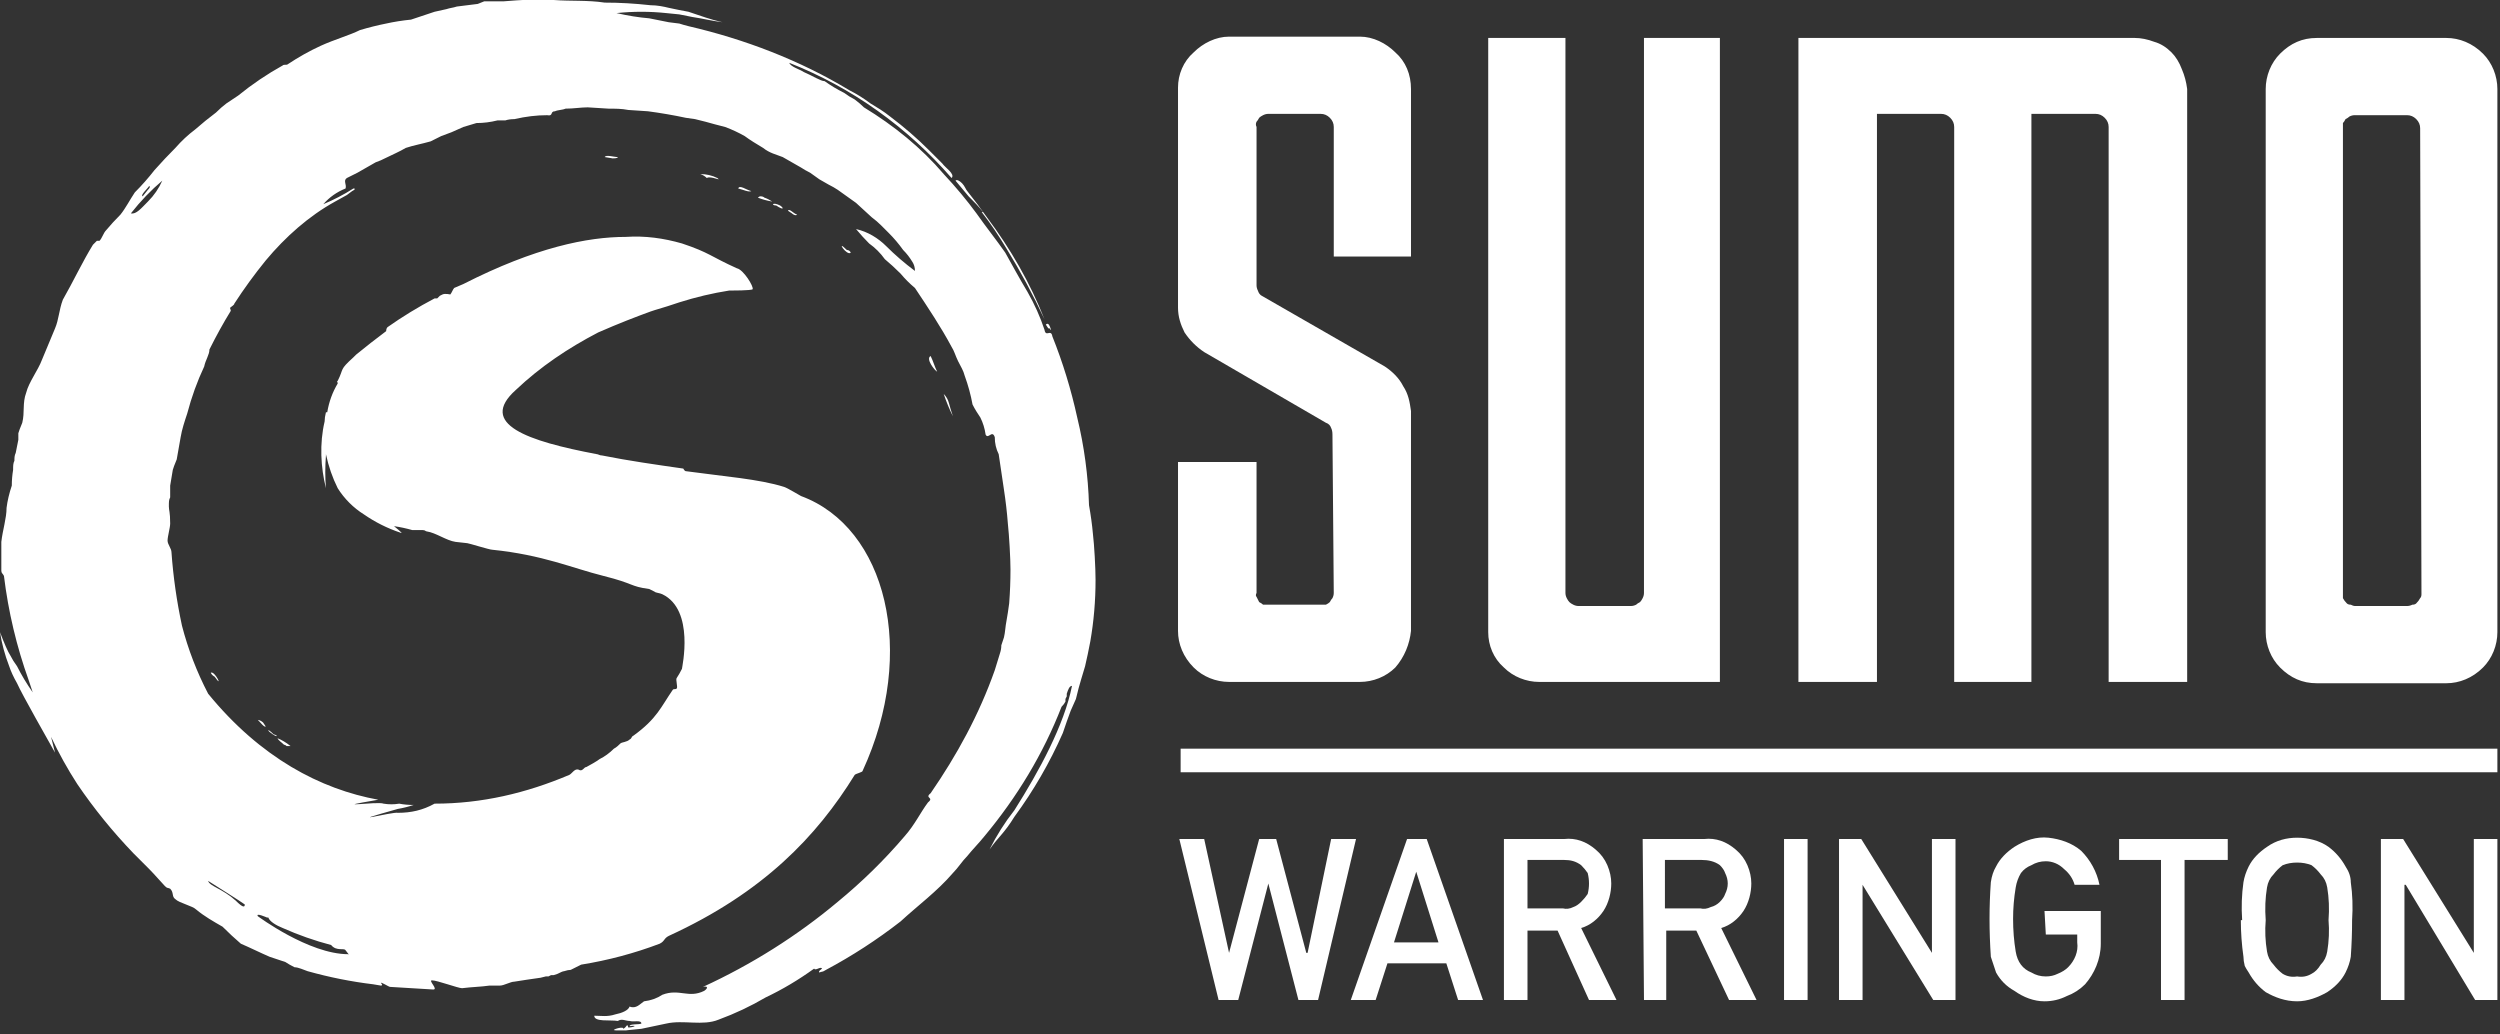 <?xml version="1.0" encoding="UTF-8"?>
<svg xmlns="http://www.w3.org/2000/svg" version="1.2" viewBox="0 0 191 79" width="191" height="79">
  <rect x="0" y="0" width="191" height="79" fill="#333333" stroke="none"/>
  <title>logo-sumo-warrington-white</title>
  <defs>
    <clipPath id="cp1">
      <path d="m0 0h190.83v78.72h-190.83z"></path>
    </clipPath>
  </defs>
  <style>
		.s0 { fill: #ffffff } 
	</style>
  <g id="logo-sumo-warrington-white" clip-path="url(#cp1)">
    <path id="Path 9554" class="s0" d="m101.7 64.1l-1.8 8.7h-0.1l-2.3-8.7h-1.3l-2.3 8.7-1.9-8.7h-1.9l3 12.3h1.5l2.3-8.9 2.3 8.9h1.5l2.9-12.3z"></path>
    <path id="Path 9555" fill-rule="evenodd" class="s0" d="m109 64.1l4.3 12.3h-1.9l-0.9-2.8h-4.5l-0.9 2.8h-1.9l4.3-12.3zm-2.5 7.9h3.4l-1.7-5.4z"></path>
    <path id="Path 9556" fill-rule="evenodd" class="s0" d="m114.9 64.1h4.6c0.9-0.1 1.7 0.2 2.4 0.8q0.6 0.5 0.9 1.2 0.3 0.7 0.3 1.4c0 0.7-0.2 1.5-0.6 2.1-0.4 0.6-1 1.1-1.7 1.3l2.7 5.5h-2.1l-2.4-5.3h-2.3v5.3h-1.8zm1.8 5.3h2.7q0.4 0.1 0.8-0.1 0.3-0.1 0.6-0.4 0.3-0.3 0.5-0.6 0.1-0.4 0.1-0.8 0-0.4-0.1-0.8-0.2-0.3-0.5-0.6c-0.4-0.3-0.8-0.4-1.3-0.4h-2.8z"></path>
    <path id="Path 9557" fill-rule="evenodd" class="s0" d="m125.5 64.1h4.7c0.9-0.1 1.7 0.2 2.4 0.8q0.6 0.5 0.9 1.2 0.3 0.7 0.3 1.4c0 0.7-0.2 1.5-0.6 2.1-0.4 0.6-1 1.1-1.7 1.3l2.7 5.5h-2.1l-2.5-5.3h-2.3v5.3h-1.7zm1.7 5.3h2.7q0.4 0.1 0.8-0.1 0.4-0.1 0.7-0.4 0.3-0.3 0.4-0.6 0.2-0.4 0.2-0.8 0-0.4-0.2-0.8-0.1-0.3-0.4-0.6c-0.4-0.3-0.9-0.4-1.4-0.4h-2.8z"></path>
    <path id="Path 9558" class="s0" d="m138.1 64.1h-1.8v12.3h1.8z"></path>
    <path id="Path 9559" class="s0" d="m147.6 64.1v8.7l-5.4-8.7h-1.7v12.3h1.8v-8.8l5.4 8.8h1.7v-12.3z"></path>
    <path id="Path 9560" class="s0" d="m156.2 69.6h4.3v2.5c0 1.2-0.5 2.3-1.2 3.1q-0.6 0.6-1.4 0.9-0.8 0.4-1.7 0.4c-0.8 0-1.6-0.3-2.3-0.8q-0.9-0.5-1.4-1.4l-0.2-0.6q-0.1-0.3-0.2-0.6-0.1-1.5-0.1-2.9 0-1.4 0.1-2.8 0.1-0.7 0.4-1.2c0.3-0.6 0.8-1.1 1.4-1.5 0.8-0.5 1.7-0.8 2.6-0.7 0.9 0.1 1.8 0.4 2.5 1 0.7 0.7 1.2 1.6 1.4 2.6h-1.9q-0.2-0.7-0.8-1.2c-0.4-0.4-0.9-0.6-1.4-0.6q-0.6 0-1.1 0.3-0.5 0.2-0.8 0.6-0.3 0.5-0.4 1.1-0.2 1.2-0.2 2.4 0 1.3 0.2 2.5 0.1 0.6 0.4 1 0.3 0.4 0.8 0.6 0.5 0.3 1.1 0.3 0.5 0 0.9-0.2 0.5-0.2 0.8-0.5c0.5-0.5 0.8-1.2 0.7-1.9v-0.6h-2.4z"></path>
    <path id="Path 9561" class="s0" d="m161.9 64.1v1.6h3.2v10.7h1.8v-10.7h3.3v-1.6z"></path>
    <path id="Path 9562" fill-rule="evenodd" class="s0" d="m171.3 70.3q-0.1-1.5 0.1-2.9 0.1-0.6 0.4-1.2c0.3-0.6 0.8-1.1 1.4-1.5 0.7-0.5 1.5-0.7 2.3-0.7 0.8 0 1.7 0.2 2.4 0.7q0.8 0.6 1.3 1.5 0.4 0.6 0.4 1.2 0.2 1.4 0.1 2.9 0 1.4-0.1 2.8-0.1 0.6-0.4 1.2c-0.3 0.6-0.8 1.1-1.4 1.5-0.7 0.4-1.5 0.7-2.3 0.7-0.9 0-1.7-0.3-2.4-0.7q-0.8-0.6-1.3-1.5-0.2-0.3-0.3-0.5-0.1-0.4-0.1-0.7-0.2-1.4-0.2-2.8m1.9 0q-0.1 1.2 0.1 2.4 0.1 0.6 0.5 1 0.3 0.4 0.7 0.7 0.5 0.3 1.1 0.2 0.6 0.1 1.1-0.2 0.4-0.2 0.7-0.7 0.4-0.4 0.5-1 0.2-1.2 0.1-2.4 0.1-1.3-0.1-2.5-0.1-0.6-0.5-1-0.3-0.4-0.7-0.7-0.5-0.2-1.1-0.2-0.6 0-1.1 0.2-0.4 0.3-0.7 0.7-0.4 0.4-0.5 1-0.2 1.2-0.1 2.5z"></path>
    <path id="Path 9563" class="s0" d="m189 64.1v8.7l-5.4-8.7h-1.7v12.3h1.8v-8.8h0.1l5.3 8.8h1.7v-12.3z"></path>
    <path id="Path 9564" fill-rule="evenodd" class="s0" d="m83.5 40.8c0.1 0.8 0.2 2.6 0.2 3.5q0 2.4-0.4 4.7l-0.2 1-0.2 0.9-0.3 1-0.2 0.7-0.2 0.8-0.4 0.9q-0.3 0.8-0.6 1.7-1.5 3.4-3.7 6.4c-0.8 1.3-1.2 1.5-1.9 2.5q0.8-1.6 1.9-3c1.9-3 3.8-6.5 4.4-9.5-0.2 0-0.3 0.3-0.4 0.6v0.1 0.1l-0.1 0.2q0 0.1 0 0.2-0.1 0.2-0.3 0.4c-1.4 3.6-3.4 6.9-5.9 9.9-0.4 0.5-0.9 1-1.3 1.5-0.4 0.4-0.7 0.9-1.1 1.3-1.2 1.4-2.7 2.5-4 3.7q-2.7 2.1-5.7 3.7c-0.3 0.2-0.3 0.1-0.5 0.2-0.1-0.1 0.1-0.2 0.2-0.3-0.1-0.2-0.5 0.2-0.6 0q-1.8 1.3-3.7 2.2-1.7 1-3.6 1.7c-1.2 0.5-2.7 0-4 0.3q-0.9 0.2-1.9 0.4l-1 0.1q-0.6 0.1-1.1 0c0-0.1 0.8-0.3 0.7-0.1 0.3-0.1 0.3-0.5 0.4-0.1 0.4 0 0.8-0.2 0.1-0.1 0-0.2 0.7-0.1 0.9-0.2 0-0.3-0.6-0.1-0.9-0.2-0.3 0-0.6-0.2-0.9 0-0.6-0.1-1.8 0.1-1.8-0.4 0.5 0 1 0.1 1.6-0.1 0.5-0.1 1-0.3 1.1-0.6 0.5 0.2 0.8-0.2 1.1-0.4q0.8-0.1 1.4-0.5c1.3-0.5 2 0.3 3.2-0.3 0.3-0.2 0.3-0.4-0.1-0.3 3.7-1.7 7.2-3.9 10.3-6.5q2.8-2.3 5.1-5c0.8-0.9 1.2-1.8 1.8-2.6 0.5-0.4-0.3-0.3 0.2-0.7 2-2.9 3.7-6 4.9-9.4l0.4-1.3q0.1-0.3 0.1-0.6l0.2-0.6c0.1-0.4 0.1-0.8 0.2-1.3l0.1-0.6 0.1-0.7q0.1-1.3 0.1-2.6c0-0.8-0.1-2.6-0.2-3.5q-0.1-1.3-0.3-2.6l-0.4-2.7q-0.3-0.6-0.3-1.3c-0.2-0.6-0.5 0.2-0.7-0.2q-0.1-0.7-0.4-1.3c-0.2-0.3-0.4-0.6-0.6-1q-0.2-1.1-0.6-2.2c-0.1-0.4-0.3-0.7-0.5-1.1-0.2-0.4-0.3-0.8-0.5-1.1-0.8-1.5-1.8-3-2.8-4.5q-0.6-0.5-1.1-1.1-0.6-0.6-1.2-1.1-0.5-0.7-1.2-1.2-0.5-0.5-1-1.1c0.9 0.2 1.7 0.7 2.3 1.3q1 1 2.2 1.9 0-0.4-0.2-0.7-0.3-0.5-0.7-0.9-0.5-0.7-1.1-1.3l-0.6-0.6q-0.3-0.3-0.7-0.6l-1.2-1.1-1.4-1q-0.3-0.2-0.7-0.4l-0.7-0.4-0.7-0.5q-0.4-0.2-0.7-0.4l-1.4-0.8c-0.5-0.2-1-0.3-1.5-0.7-0.5-0.3-1-0.6-1.4-0.9q-0.7-0.4-1.5-0.7-0.8-0.2-1.5-0.4-0.4-0.1-0.8-0.2l-0.7-0.1q-1.4-0.3-2.9-0.5l-1.5-0.1c-0.5-0.1-1-0.1-1.5-0.1l-1.6-0.1c-0.5 0-1.1 0.1-1.7 0.1-0.2 0.1-0.6 0.1-0.8 0.2-0.4 0-0.1 0.4-0.6 0.3q-1.2 0-2.5 0.3-0.4 0-0.7 0.1h-0.4-0.2q-0.8 0.2-1.6 0.2l-1 0.3-0.9 0.4-0.8 0.3q-0.4 0.2-0.8 0.4c-0.7 0.2-1.3 0.3-1.9 0.5-0.5 0.3-1 0.5-1.6 0.8-0.2 0.1-0.4 0.2-0.7 0.3l-0.7 0.4-0.7 0.4q-0.4 0.2-0.8 0.4c-0.3 0.2 0 0.5-0.1 0.8q-1 0.4-1.7 1.2 1.2-0.5 2.3-1.2c0.2 0 0.1 0.1-0.1 0.2l-0.4 0.3-0.9 0.5c-2 1.1-3.8 2.7-5.3 4.5q-1.3 1.6-2.4 3.3c0 0.1-0.2 0.2-0.3 0.3-0.1 0 0.1 0.2 0 0.3q-0.8 1.3-1.6 2.9c0 0.4-0.3 0.8-0.4 1.3q-0.8 1.7-1.3 3.6c-0.2 0.6-0.4 1.2-0.5 1.8l-0.3 1.7-0.2 0.5-0.1 0.3-0.2 1.2v0.3q0 0.1 0 0.2v0.4c-0.1 0.2-0.1 0.3-0.1 0.7 0 0.3 0.1 0.4 0.1 1.3 0 0.3-0.2 1-0.2 1.3 0 0.3 0.3 0.6 0.3 0.9q0.2 2.8 0.8 5.6 0.7 2.7 2 5.2c4 4.9 8.6 7.3 13 8.1-4.1 0.7 0 0.1 0.4 0.3q0.6 0.1 1.2 0 0.5 0.1 1.1 0.1-0.6 0.2-1.2 0.3c-4.6 1.3-0.4 0.2 0 0.3 1 0 1.9-0.2 2.8-0.7 3.6 0 7-0.8 10.3-2.2 0.2-0.1 0.4-0.5 0.7-0.4 0.3 0.2 0.4-0.2 0.6-0.2 0.2-0.1 0.9-0.5 1-0.6q0.6-0.3 1.1-0.8c0.2-0.1 0.4-0.3 0.5-0.4 0.1-0.1 0.5-0.1 0.7-0.3 0.2-0.1 0.1-0.2 0.3-0.3 1.8-1.3 2.1-2.2 3-3.5 0.1-0.1 0.2 0 0.3-0.1 0.1-0.1-0.1-0.7 0-0.8q0.2-0.3 0.4-0.7c0-0.1 1-4.5-1.5-5.7-0.2-0.1-0.5-0.1-0.6-0.2q-0.2-0.1-0.4-0.2c-1.5-0.2-1.1-0.4-3.5-1-2.4-0.6-4.6-1.6-8.5-2-0.2 0-1.8-0.5-1.9-0.5l-0.9-0.1c-0.7-0.1-1.5-0.7-2.2-0.8-0.1 0-0.1-0.1-0.3-0.1-0.1 0-0.2 0-0.4 0-0.1 0-0.2 0-0.4 0q-0.7-0.2-1.4-0.3c0.5 0.4 0.7 0.6 0.5 0.5q-1.5-0.5-2.8-1.4c-0.8-0.5-1.5-1.2-2-2q-0.6-1.2-0.9-2.6v0.1q-0.1 1.3 0 2.5c-0.4-1.6-0.5-3.4-0.1-5.1q0-0.3 0.1-0.7c0.1 0 0.1 0 0.1 0q0.2-1.2 0.8-2.2c0-0.1-0.1-0.2 0-0.2 0.5-1 0.1-0.8 1.2-1.8q0.1-0.1 0.2-0.2 1.1-0.9 2.3-1.8c0 0 0-0.2 0.1-0.3q1.7-1.2 3.6-2.2c0 0 0.1 0 0.2 0 0.1-0.1 0.1-0.1 0.2-0.2l0.2-0.1c0.2-0.1 0.6 0 0.6 0 0.1-0.1 0.2-0.4 0.3-0.5l0.7-0.3c5.5-2.8 9.5-3.6 12.4-3.6 1.5-0.1 2.9 0.1 4.3 0.5 2.1 0.7 2.2 1 4.2 1.9 0.5 0.1 1.3 1.4 1.2 1.6-0.1 0.1-1.6 0.1-1.8 0.1q-1.9 0.3-3.8 0.9c-0.6 0.2-1.2 0.4-1.9 0.6l-0.3 0.1c-1.1 0.4-2.4 0.9-4 1.6-2.3 1.2-4.4 2.6-6.3 4.4-2.9 2.6 0.9 3.9 6.2 4.9 0.1 0 0.2 0.1 0.4 0.1 2 0.4 4.1 0.7 6.2 1 0 0 0.1 0.2 0.2 0.2 2.9 0.4 5.6 0.6 7.5 1.2 0.3 0.1 1.1 0.6 1.3 0.7 6.5 2.4 8.9 11.9 4.7 21 0 0.1-0.5 0.2-0.6 0.3-2.9 4.7-7 9-14.2 12.3-0.4 0.2-0.3 0.4-0.7 0.6q-2.9 1.1-6 1.6l-0.2 0.1c-0.2 0.1-0.4 0.2-0.6 0.3q-0.2 0-0.5 0.1c-0.1 0-0.3 0.1-0.5 0.2l-0.3 0.1h-0.2l-0.2 0.1h-0.2l-0.4 0.1c-0.7 0.1-1.4 0.2-2 0.3-0.3 0-0.8 0.3-1.1 0.3q-0.4 0-0.8 0c-0.7 0.1-1.3 0.1-2.1 0.2-0.3 0-1.9-0.6-2.3-0.6-0.3 0 0.5 0.7 0.1 0.7q-1.7-0.1-3.3-0.2c-0.1 0-0.7-0.4-0.7-0.3 0 0 0.2 0.2 0 0.2l-0.6-0.1q-2.5-0.3-5-1c-0.3-0.1-0.7-0.3-1-0.3q-0.4-0.2-0.7-0.4-0.6-0.2-1.2-0.4c-0.7-0.3-1.5-0.7-2.2-1q-0.7-0.6-1.4-1.3c-0.7-0.4-1.4-0.8-2-1.3-0.3-0.3-1.3-0.5-1.6-0.8-0.3-0.2-0.1-0.5-0.4-0.8-0.2-0.1-0.2 0-0.4-0.2-0.2-0.2-0.8-0.9-1.2-1.3-0.4-0.4-0.9-0.9-1.2-1.2q-2.4-2.5-4.3-5.3-1.1-1.7-2-3.6l0.3 1.2c-0.5-0.9-2.5-4.4-2.9-5.3q-0.4-0.7-0.6-1.3-0.5-1.3-0.7-2.6c0.3 0.8 0.6 1.5 0.8 1.8q0.2 0.4 0.5 0.8 0.5 1 1.2 2l-0.3-0.9q-1.4-3.9-1.9-8c-0.1-0.2-0.2-0.2-0.2-0.4 0-0.6 0-1.4 0-2.2 0.1-0.9 0.4-1.8 0.4-2.6q0.1-0.8 0.4-1.7 0-0.6 0.1-1.2c0-0.3 0-0.5 0.1-0.7 0-0.2 0-0.4 0.1-0.6q0.1-0.5 0.2-1v-0.2-0.2-0.1l0.1-0.3 0.2-0.5c0.2-0.8 0-1.5 0.3-2.3 0.2-0.8 0.9-1.7 1.2-2.5l0.5-1.2 0.5-1.2c0.3-0.7 0.3-1.4 0.6-2.2 0.8-1.4 1.5-2.9 2.3-4.2 0.1-0.1 0.2-0.2 0.3-0.3q0.1 0 0.2 0c0.2-0.2 0.3-0.6 0.5-0.8q0.5-0.6 1.1-1.2c0.4-0.5 0.7-1.1 1.1-1.7q0.8-0.8 1.5-1.7 0.8-0.9 1.6-1.7 0.7-0.8 1.5-1.4 0.8-0.7 1.6-1.3 0.4-0.4 0.8-0.7l0.9-0.6q1.6-1.3 3.4-2.3c0.1-0.1 0.3 0 0.4-0.1q1.2-0.8 2.5-1.4c1.1-0.5 2.2-0.8 3-1.2q1-0.3 2-0.5 0.9-0.2 1.9-0.3 0.9-0.3 1.8-0.6l0.9-0.2c0.3-0.1 0.5-0.1 0.8-0.2q0.8-0.1 1.6-0.2l0.5-0.2h0.6 0.9c1.3-0.1 2.5-0.2 3.8-0.1 1.3 0.1 2.6 0 3.9 0.2q1.7 0 3.5 0.2c0.5 0 1 0.1 1.4 0.2 0.5 0.1 0.9 0.2 1.5 0.3 0.9 0.3 1.7 0.6 2.6 0.8-0.8-0.1-1.6-0.3-2.3-0.4q-0.5-0.1-1-0.2l-1-0.1q-1.9-0.2-3.8 0 1.3 0.3 2.5 0.4l1.5 0.3 0.8 0.1q0.3 0.1 0.7 0.2c4.3 1 8.5 2.6 12.3 4.9q0.8 0.4 1.6 1c0.5 0.3 1 0.6 1.5 1q1.6 1.2 3 2.6 0.5 0.5 1 1c0.2 0.3 1 0.8 0.7 1.1-3.4-3.9-7.6-6.9-12.4-8.8 0.1 0.3 0.8 0.5 1.1 0.7 0.7 0.3 1.3 0.7 1.6 0.7q0.7 0.5 1.5 0.9 0.4 0.3 0.8 0.5 0.4 0.3 0.7 0.6c2.3 1.4 4.4 3.1 6.1 5.1q1.4 1.5 2.5 3c0.7 1 1.5 2 2.2 3 0.5 0.9 1.1 2 1.7 3q0.8 1.4 1.3 2.9c0.1 0.6 0.5-0.1 0.6 0.5q1.2 3 1.9 6.2 0.8 3.3 0.9 6.7 0.2 1.1 0.3 2.2zm-26.1-26.2c-0.2 0.1-0.6-0.1-1-0.2 0.1-0.3 0.6 0.1 1 0.2zm0.5 0.4q0 0 0 0 0 0 0 0zm0 0.1q0.1-0.1 0.2-0.1 0.2 0 0.3 0.1 0.3 0.1 0.6 0.3-0.6-0.1-1.1-0.3zm-10.7-3.1c0 0.1-0.3 0.1-0.4 0.1l-0.6-0.1c0.1-0.2 0.7 0 1 0zm6.3 1.3q0.7 0 1.3 0.3c0.4 0.3-0.5-0.2-0.8 0q-0.2-0.2-0.5-0.3zm-37.1 38.4q-0.2-0.1-0.3-0.3c0.3-0.2 1 1.3 0.3 0.3zm4.8 4.7q0.5 0.2 1 0.6-0.1 0-0.3 0-0.1-0.1-0.2-0.1c-0.2-0.2-0.4-0.3-0.5-0.5zm38.1-40.7c-0.4 0-0.3-0.3 0.3 0 0.3 0.2 0.3 0.4-0.3 0zm-38.4 40.4c0.4 0.1 0.3 0.3-0.2-0.1-0.3-0.2-0.3-0.4 0.2 0.1zm54.2-39.9c-0.3-0.4-0.7-0.8-1.1-1.2q-0.5-0.6-1-1.2c0.1-0.1 0.3 0 0.5 0.2 0.2 0.2 0.3 0.5 0.4 0.6q0.8 1 1.5 2c1.8 2.4 3.3 5 4.4 7.8q-1.3-2.8-2.9-5.4c-0.6-1-1.2-1.9-1.9-2.8zm5 8.9l-0.2-0.3c0.2-0.2 0.3 0.1 0.4 0.4-0.1 0-0.1-0.2-0.2-0.1zm-19.9-9c0.1-0.2 0.4 0.2 0.7 0.3-0.1 0.1-0.3 0-0.4-0.1zm-41.5 53c-0.1-0.1-2.8-1.8-2.8-1.8 0.1 0.4 1.1 0.6 2.1 1.5 0.6 0.6 0.7 0.5 0.7 0.3zm1.7 1c0 0-0.9-0.4-0.7-0.1 0 0 3.9 2.9 6.9 2.9 0 0 0.2 0.2-0.2-0.3-0.1-0.2-0.7 0.1-1.1-0.4q-1.9-0.5-3.7-1.3c-0.5-0.2-1-0.5-1.1-0.8zm-8-56.3q-1.3 1.1-2.4 2.5c0.4 0.1 0.8-0.4 1.3-0.9q0.7-0.7 1.1-1.6zm-1 0.4c-0.1 0.2-0.7 0.7-0.5 0.8l0.4-0.5c0.1-0.1 0.2-0.2 0.1-0.3zm8.7 41l0.2 0.3c-0.1 0.1-0.4-0.3-0.6-0.5 0.1 0 0.3 0.1 0.4 0.2zm44.6-36.1q0.2 0 0.3 0.2c-0.3 0.3-1.2-1.1-0.3-0.2zm6.9 9.3c-0.2-0.1-0.9-1-0.5-1.2 0.2 0.4 0.3 0.8 0.5 1.2zm0.9 2.4q0.1 0.4 0.3 1-0.4-0.8-0.7-1.7 0.3 0.3 0.4 0.7z"></path>
    <path id="Path 9565" fill-rule="evenodd" class="s0" d="m189.7 4.1c0.7 0.7 1.1 1.7 1.1 2.7v41.5c0 1-0.4 2-1.1 2.7-0.8 0.8-1.8 1.2-2.8 1.2h-9.9c-1.1 0-2-0.4-2.8-1.2-0.7-0.7-1.1-1.7-1.1-2.7v-41.5c0-1 0.4-2 1.1-2.7 0.8-0.8 1.7-1.2 2.8-1.2h9.9c1 0 2 0.4 2.8 1.2zm-4.8 5.7q0-0.4-0.3-0.7-0.3-0.3-0.7-0.3h-4q-0.2 0-0.4 0.1-0.1 0.1-0.3 0.2-0.1 0.2-0.2 0.3 0 0.2 0 0.4v35.6q0 0.2 0 0.3 0.1 0.2 0.3 0.4 0.1 0.1 0.3 0.1 0.2 0.1 0.3 0.1h4q0.2 0 0.4-0.1 0.2 0 0.3-0.1 0.2-0.2 0.3-0.4 0.1-0.1 0.1-0.3zm-23.8 42.3v-42.4q0-0.4-0.3-0.7-0.3-0.3-0.7-0.3h-4.9v43.4h-5.9v-42.4q0-0.4-0.3-0.7-0.3-0.3-0.7-0.3h-4.9v43.4h-6v-49.2h25.7q0.7 0 1.5 0.3 0.7 0.2 1.3 0.8 0.5 0.5 0.8 1.3 0.3 0.7 0.4 1.5v45.3zm-29.7 0h-13.8c-1 0-2-0.4-2.7-1.1-0.8-0.7-1.2-1.7-1.2-2.7v-45.4h5.9v42.4q0 0.2 0.1 0.4 0.1 0.2 0.2 0.3 0.1 0.1 0.3 0.2 0.2 0.1 0.4 0.1h4q0.2 0 0.4-0.1 0.1-0.1 0.3-0.2 0.1-0.1 0.2-0.3 0.1-0.2 0.1-0.4v-42.4h5.8zm-24.8-48.1c0.8 0.7 1.2 1.7 1.2 2.8v12.8h-5.9v-9.9q0-0.4-0.3-0.7-0.3-0.3-0.7-0.3h-4q-0.2 0-0.4 0.1-0.2 0.1-0.3 0.2-0.1 0.2-0.2 0.3-0.1 0.2 0 0.4v12.1q0 0.2 0.1 0.4 0.1 0.3 0.3 0.4l9.4 5.4c0.6 0.4 1.1 0.9 1.4 1.5 0.4 0.6 0.5 1.2 0.6 1.9v16.8c-0.1 1-0.5 2-1.2 2.8-0.7 0.7-1.7 1.1-2.7 1.1h-10c-1 0-2-0.4-2.7-1.1-0.8-0.8-1.2-1.8-1.2-2.8v-12.9h6v10q-0.1 0.2 0 0.3 0.1 0.2 0.2 0.4 0.2 0.1 0.3 0.2 0.2 0 0.4 0h4q0.2 0 0.4 0 0.2-0.1 0.3-0.2 0.1-0.2 0.2-0.3 0.1-0.2 0.1-0.4l-0.1-12.1q0-0.3-0.1-0.5-0.1-0.3-0.4-0.4l-9.3-5.4c-0.6-0.4-1.1-0.9-1.5-1.5-0.3-0.6-0.5-1.2-0.5-1.9v-16.8c0-1 0.4-2 1.2-2.7 0.7-0.7 1.7-1.2 2.7-1.2h10c1 0 2 0.5 2.7 1.2z"></path>
    <path id="Path 9566" class="s0" d="m190.8 57.2h-100.6v1.8h100.6z"></path>
  </g>
</svg>
